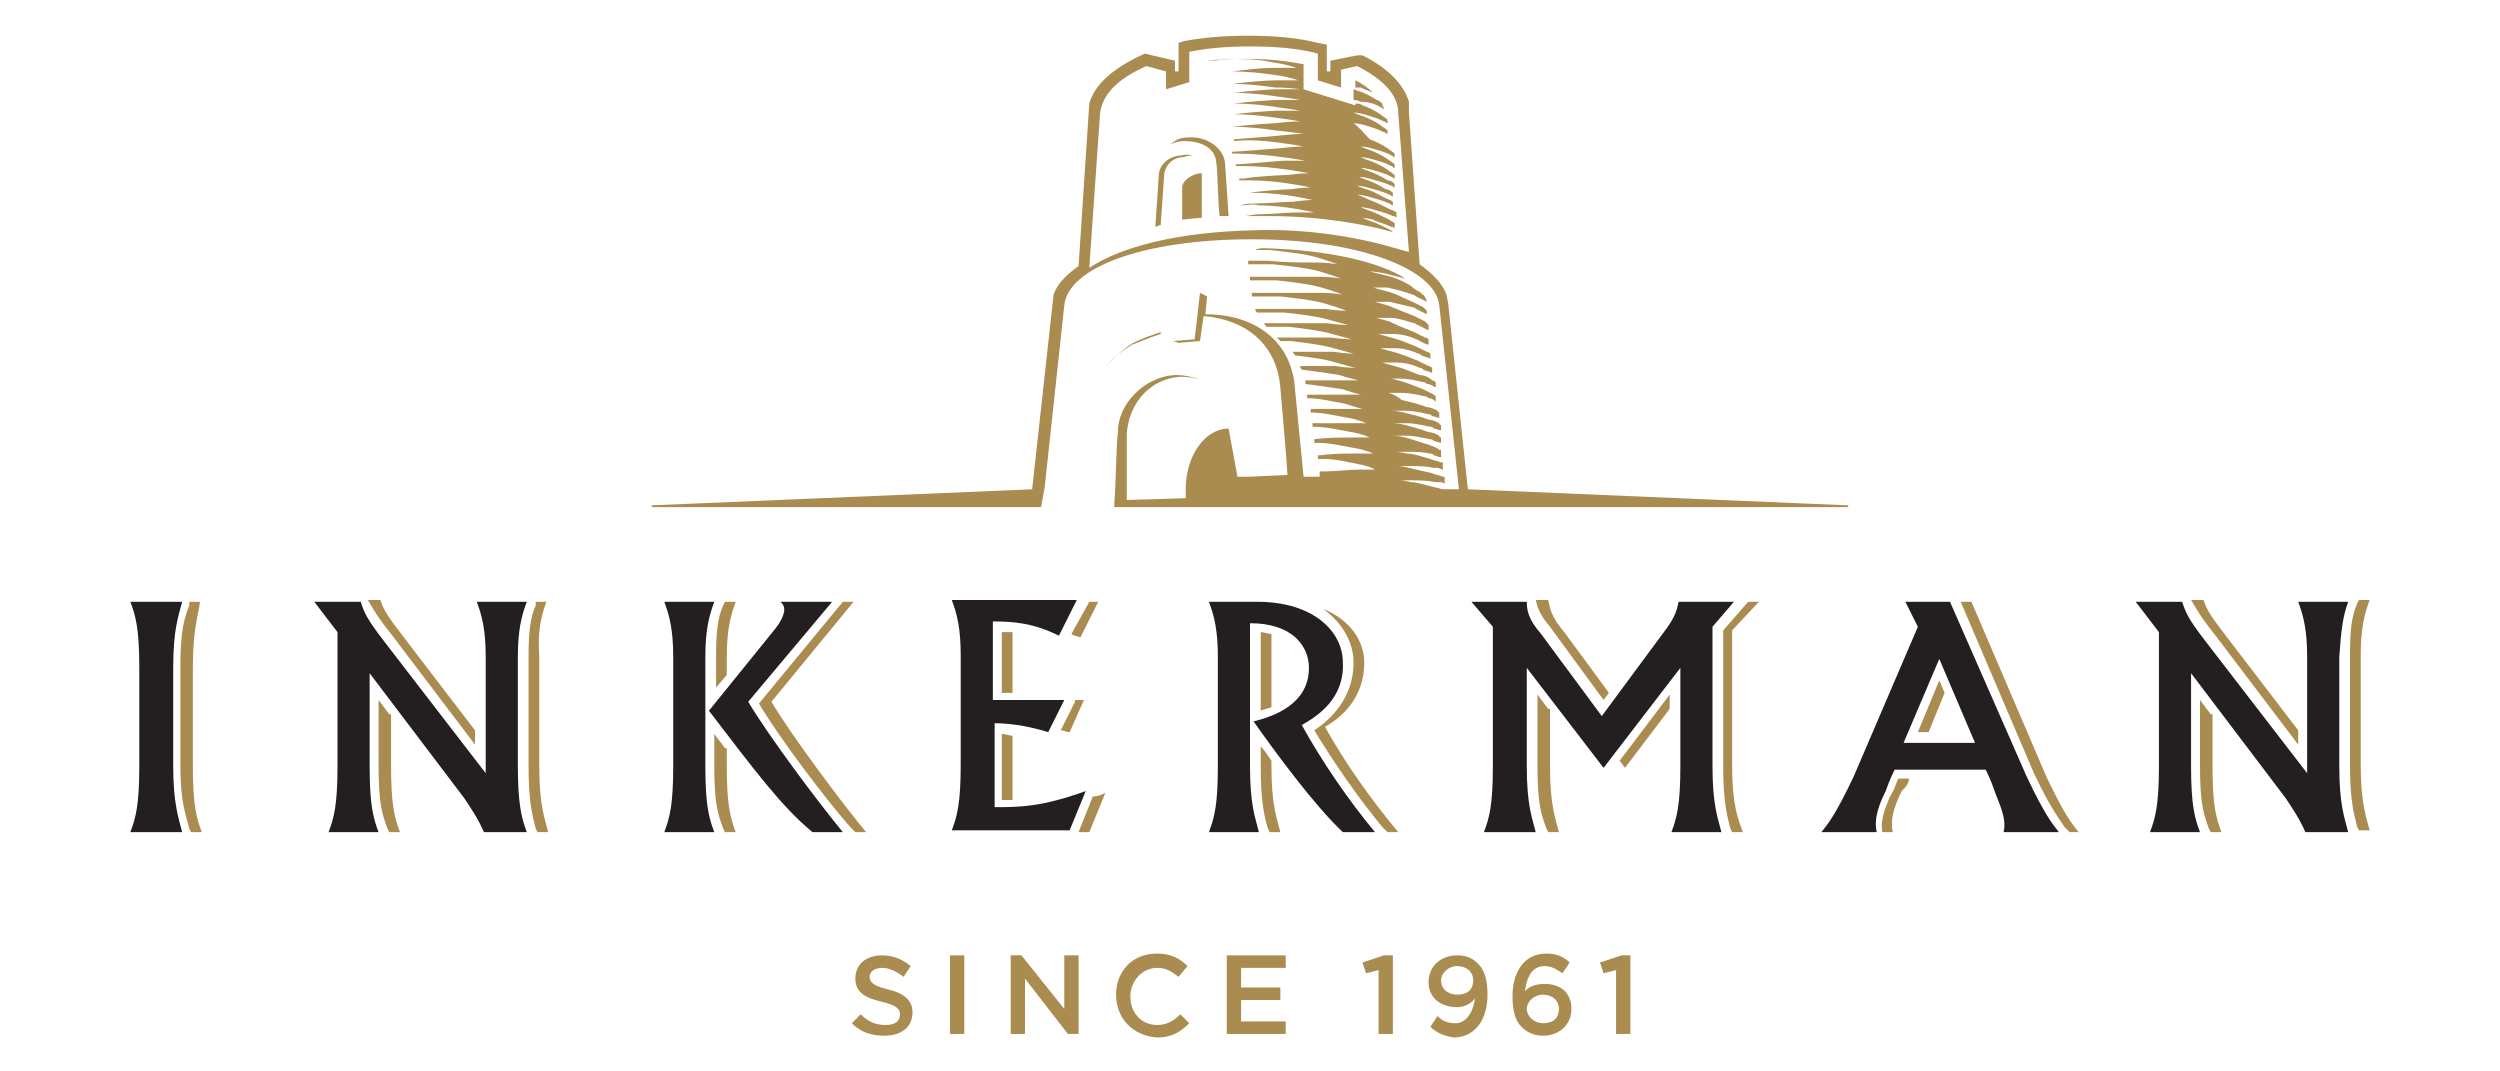 <?xml version="1.0" encoding="utf-8"?>
<!-- Generator: Adobe Illustrator 21.0.0, SVG Export Plug-In . SVG Version: 6.00 Build 0)  -->
<svg version="1.1" id="Layer_1" xmlns="http://www.w3.org/2000/svg" xmlns:xlink="http://www.w3.org/1999/xlink" x="0px" y="0px"
	 viewBox="0 0 140 60" style="enable-background:new 0 0 140 60;" xml:space="preserve">
<style type="text/css">
	.st0{fill:#AA8B50;}
	.st1{fill:#231F20;}
</style>
<path class="st0" d="M10.8,37.4v5.5c0,2.2,0.2,2.9,0.5,3.7h-0.6l-0.1-0.2c-0.2-0.8-0.5-1.5-0.5-3.5v-5.5c0-2.1,0.2-2.7,0.5-3.5
	l0-0.2h0.6C11.1,34.5,10.8,35.2,10.8,37.4z M21.9,35.5l4.7,6.2v-0.8l-3.9-5.1c-1-1.3-1.2-1.6-1.4-2.2h-0.7
	C20.9,34.1,21.1,34.5,21.9,35.5z M30.6,33.7H30L30,33.9c-0.3,0.7-0.4,1.4-0.4,2.9v6.1c0,2,0.2,2.7,0.4,3.5l0.1,0.2h0.6
	c-0.2-0.8-0.5-1.5-0.5-3.7v-6.1C30.1,35.3,30.3,34.5,30.6,33.7z M21.8,40l-0.6-0.8v3.7c0,2.1,0.2,2.7,0.5,3.5l0.1,0.2h0.6
	c-0.3-0.8-0.5-1.5-0.5-3.7V40z M86.8,35.1l3,4.1l0.3-0.4l-2.5-3.4c-0.7-0.8-0.8-1.3-0.9-1.8h-0.7C86.1,34,86.2,34.4,86.8,35.1z
	 M86.7,39.7l-0.6-0.8v4c0,2.1,0.2,2.7,0.5,3.5l0.1,0.2h0.6c-0.2-0.8-0.5-1.5-0.5-3.7V39.7z M93.5,38.9l-2.8,3.7l0.3,0.4l2.5-3.3
	V38.9z M98.5,33.7h-0.6l-1.4,1.6v7.6c0,2,0.2,2.7,0.4,3.5l0.1,0.2h0.6C97.3,45.8,97,45,97,42.9v-7.6L98.5,33.7z M71.2,35.5
	c-0.2,0-0.4-0.1-0.6-0.1v4.4c0.2-0.1,0.4-0.1,0.6-0.2V35.5z M76.4,37.1c0-1.2-0.8-2.4-2.3-3c1.1,0.8,1.7,1.9,1.7,3
	c0,2-1.3,3.2-2.2,3.8c1.1,1.8,2.4,3.7,3.8,5.4l0.3,0.3h0.6c-1.5-1.8-3-3.9-4.1-5.9C75.1,40.2,76.4,39.1,76.4,37.1z M71.2,42.6
	c-0.2-0.3-0.4-0.6-0.6-0.8v1.1c0,2,0.2,2.8,0.4,3.5l0.1,0.2h0.6c-0.2-0.8-0.5-1.5-0.5-3.7V42.6z M40.5,33.9
	c-0.3,0.7-0.4,1.4-0.4,2.9v1.7l0.6-0.7v-1c0-1.5,0.2-2.3,0.5-3.1h-0.6L40.5,33.9z M40.6,41.9c-0.2-0.3-0.4-0.5-0.6-0.8v1.8
	c0,2.1,0.2,2.7,0.5,3.5l0.1,0.2h0.6c-0.3-0.8-0.5-1.5-0.5-3.7V41.9z M47.8,33.7h-0.6l-4.7,5.7c1.2,2,3.7,5.3,5.1,6.9l0.3,0.3h0.6
	c-1.4-1.7-4.1-5.3-5.3-7.3L47.8,33.7z M60,35.5c0.1,0.1,0.3,0.1,0.5,0.2l1-2h-0.5L60,35.5z M56.1,35.4v3.4h0.6v-3.4
	C56.5,35.4,56.3,35.4,56.1,35.4z M60.2,39.3l-0.8,1.6c0.2,0,0.3,0.1,0.5,0.1l0.8-1.8H60.2z M56.1,44.8c0.2,0,0.4,0,0.6,0v-3.6
	c-0.2,0-0.4-0.1-0.6-0.1V44.8z M60.4,46.6H61l0.9-2.2c-0.2,0.1-0.4,0.2-0.7,0.2L60.4,46.6z M107.4,41h0.6l0.9-2.2l-0.3-0.7L107.4,41
	z M113.9,43.3c1,2.1,1.4,2.5,1.7,3l0.3,0.3h0.5c-0.4-0.5-0.8-1-1.8-3.1l-4.2-9.8h-0.6L113.9,43.3z M106.9,43.6h-0.6
	c-0.1,0.2-0.2,0.6-0.4,0.9c0,0.1-0.1,0.1-0.1,0.2c-0.2,0.5-0.5,1.2-0.4,1.8l0,0.1h0.6c-0.2-0.8,0.2-1.7,0.5-2.3
	C106.8,44,106.9,43.8,106.9,43.6z M124,35.5l4.7,6.2v-0.8l-3.9-5.1c-1-1.3-1.2-1.6-1.4-2.2h-0.7C123,34.1,123.2,34.5,124,35.5z
	 M123.8,40l-0.6-0.8v3.7c0,2.1,0.2,2.7,0.5,3.5l0.1,0.2h0.6c-0.3-0.8-0.5-1.5-0.5-3.7V40z M132.2,36.7c0-1.5,0.2-2.3,0.5-3.1h-0.6
	l-0.1,0.2c-0.3,0.7-0.4,1.4-0.4,2.9v6.1c0,2,0.2,2.7,0.4,3.5l0.1,0.2h0.6c-0.2-0.8-0.5-1.5-0.5-3.7V36.7z"/>
<path class="st1" d="M39.5,42.9c0,2.2,0.2,2.9,0.5,3.7h-2.8c0.3-0.8,0.5-1.5,0.5-3.7v-6.1c0-1.5-0.2-2.3-0.5-3.1H40
	c-0.3,0.8-0.5,1.6-0.5,3.1V42.9z M10.2,33.7H7.3c0.3,0.8,0.5,1.5,0.5,3.7v5.5c0,2.2-0.2,2.9-0.5,3.7h2.9C10,45.8,9.7,45,9.7,42.9
	v-5.5C9.7,35.2,10,34.5,10.2,33.7z M29.5,33.7h-2.8c0.3,0.8,0.5,1.6,0.5,3.1v6.5l-5.7-7.4c-1-1.3-1.1-1.6-1.3-2.2h-2.6l1.3,1.7v7.5
	c0,2.2-0.2,2.9-0.5,3.7h2.8c-0.3-0.8-0.5-1.5-0.5-3.7v-5.2l5.3,7c0.4,0.6,0.8,1.2,1.1,1.9h2.4C29.2,45.8,29,45,29,42.9v-6.1
	C29,35.3,29.2,34.5,29.5,33.7z M95.9,35.1l1.2-1.4h-3.1c-0.1,0.5-0.2,0.9-0.9,1.8l-3.4,4.6l-3.4-4.6c-0.7-0.8-0.8-1.3-0.8-1.8h-3.1
	l1.2,1.4l0,0v7.8c0,2.2-0.2,2.9-0.5,3.7H86c-0.2-0.8-0.5-1.5-0.5-3.7v-5.5l4.3,5.6l4.3-5.6v5.5c0,2.2-0.2,2.9-0.5,3.7h2.8
	c-0.2-0.8-0.5-1.5-0.5-3.7V35.1L95.9,35.1z M75.2,37.1c0-1.7-1.6-3.4-4.8-3.4h-2.7c0.3,0.8,0.5,1.6,0.5,3.1v6.1
	c0,2.2-0.2,2.9-0.5,3.7h2.8c-0.2-0.8-0.5-1.5-0.5-3.7v-8c2.4,0,3.3,1.3,3.3,2.5c0,2-1.9,2.7-3.1,3c1.2,1.7,3.4,4.7,5,6.2H77
	c-1.5-1.8-3-4-4.1-6C73.8,40.1,75.3,39.1,75.2,37.1z M46.6,33.7h-2.9c0,0,0.3,0.2,0.2,0.6c-0.1,0.4-0.3,0.7-0.8,1.3l-3.4,4.2
	c2.6,3.4,4.1,5.4,5.8,6.8h1.7c-1.4-1.7-4.1-5.3-5.3-7.3L46.6,33.7z M55.6,40.5c0.8,0,1.8,0.1,3.1,0.5l0.9-1.8h-4v-4.4
	c1.2,0,2.3,0.1,3.7,0.8l1-2h-7c0.3,0.8,0.5,1.6,0.5,3.1v6.1c0,2.2-0.2,2.9-0.5,3.7h6.6l0.9-2.2c-2.5,0.9-3.7,0.9-5.1,0.9V40.5z
	 M109.2,33.7h-2.5l0.7,1.4l-3.6,8.4c-1,2.1-1.4,2.6-1.8,3.1h3.1c-0.2-0.8,0.2-1.7,0.5-2.3c0.2-0.6,0.5-1.2,0.5-1.2h5.1
	c0,0,0.3,0.6,0.5,1.2c0.2,0.6,0.7,1.5,0.5,2.3h3.1c-0.4-0.5-0.8-1-1.8-3.1L109.2,33.7z M106.6,41.6l2-4.7l2,4.7H106.6z M131.5,33.7
	h-2.8c0.3,0.8,0.5,1.6,0.5,3.1v6.5l-5.7-7.4c-1-1.3-1.1-1.6-1.3-2.2h-2.6l1.3,1.7v7.5c0,2.2-0.2,2.9-0.5,3.7h2.8
	c-0.3-0.8-0.5-1.5-0.5-3.7v-5.2l5.3,7c0.4,0.6,0.8,1.2,1.1,1.9h2.4c-0.2-0.8-0.5-1.5-0.5-3.7v-6.1C131.1,35.3,131.2,34.5,131.5,33.7
	z"/>
<g>
	<path class="st0" d="M47.7,57.3l0.5-0.5c0.4,0.4,0.8,0.6,1.4,0.6c0.5,0,0.8-0.2,0.8-0.6v0c0-0.3-0.2-0.5-1-0.7
		c-0.9-0.2-1.5-0.5-1.5-1.3v0c0-0.8,0.6-1.3,1.5-1.3c0.6,0,1.1,0.2,1.6,0.6l-0.4,0.6c-0.4-0.3-0.8-0.5-1.2-0.5
		c-0.4,0-0.7,0.2-0.7,0.5v0c0,0.3,0.2,0.5,1,0.7c0.9,0.2,1.4,0.6,1.4,1.3v0c0,0.8-0.6,1.3-1.6,1.3C48.8,58,48.2,57.8,47.7,57.3z"/>
	<path class="st0" d="M53.3,53.5H54v4.4h-0.8V53.5z"/>
	<path class="st0" d="M56.5,53.5h0.7l2.4,3v-3h0.8v4.4h-0.6l-2.4-3.1v3.1h-0.8V53.5z"/>
	<path class="st0" d="M62.5,55.7L62.5,55.7c0-1.3,0.9-2.3,2.3-2.3c0.8,0,1.3,0.3,1.7,0.7L66,54.7c-0.4-0.3-0.7-0.5-1.2-0.5
		c-0.8,0-1.5,0.7-1.5,1.6v0c0,0.9,0.6,1.6,1.5,1.6c0.5,0,0.9-0.2,1.3-0.6l0.5,0.5c-0.5,0.5-1,0.8-1.8,0.8C63.4,58,62.5,57,62.5,55.7
		z"/>
	<path class="st0" d="M68.7,53.5h3.3v0.7h-2.5v1.1h2.2v0.7h-2.2v1.2H72v0.7h-3.3V53.5z"/>
	<path class="st0" d="M77.3,54.3l-0.8,0.2l-0.2-0.6l1.2-0.4h0.5v4.4h-0.8V54.3z"/>
	<path class="st0" d="M80.1,57.5l0.4-0.6c0.3,0.3,0.6,0.4,1,0.4c0.6,0,1-0.6,1.1-1.4c-0.2,0.3-0.6,0.5-1,0.5c-0.9,0-1.6-0.5-1.6-1.4
		v0c0-0.9,0.7-1.5,1.6-1.5c0.6,0,0.9,0.2,1.2,0.5c0.3,0.3,0.5,0.8,0.5,1.7v0c0,1.4-0.7,2.4-1.9,2.4C80.8,58,80.4,57.8,80.1,57.5z
		 M82.5,54.9L82.5,54.9c0-0.5-0.4-0.8-0.9-0.8c-0.5,0-0.9,0.4-0.9,0.8v0c0,0.5,0.4,0.8,0.9,0.8C82.2,55.7,82.5,55.4,82.5,54.9z"/>
	<path class="st0" d="M85.2,57.5c-0.3-0.3-0.5-0.8-0.5-1.7v0c0-1.3,0.6-2.4,1.9-2.4c0.6,0,1,0.2,1.3,0.5l-0.4,0.6
		c-0.3-0.2-0.6-0.4-1-0.4c-0.7,0-1,0.6-1.1,1.4c0.2-0.2,0.5-0.4,1.1-0.4c0.9,0,1.5,0.5,1.5,1.4v0c0,0.9-0.7,1.5-1.6,1.5
		C85.9,58,85.5,57.8,85.2,57.5z M87.3,56.5L87.3,56.5c0-0.5-0.4-0.8-0.9-0.8c-0.5,0-0.9,0.4-0.9,0.8v0c0,0.4,0.4,0.8,0.9,0.8
		C87,57.3,87.3,57,87.3,56.5z"/>
	<path class="st0" d="M90.6,54.3l-0.8,0.2l-0.2-0.6l1.2-0.4h0.5v4.4h-0.8V54.3z"/>
</g>
<g>
	<path class="st0" d="M82.2,27.4L81.1,17L81,16.5l0,0c-0.2-0.6-0.8-1.2-1.5-1.7l-0.6-8.5l0-0.6l0,0c-0.3-1-1.2-1.9-2.6-2.6L76,3.1
		l-1.5,0.3v0.6l-0.2,0V2.5l-0.5-0.1c-1.2-0.3-2.5-0.4-4-0.4c-1.2,0-2.4,0.1-3.5,0.3L66,2.4V4l-0.2,0V3.4L64.1,3l-0.2,0.1
		c-1.5,0.7-2.6,1.6-2.9,2.7v0l-0.6,9.1c-0.7,0.5-1.2,1-1.4,1.6l-1.2,10.9l-21.3,0.9v0.1h21.8l0.2-1.1l1.1-10.2v0
		c0.2-2.1,4.4-3.7,10.5-3.7c6.1,0,10.3,1.7,10.5,3.7l0,0l1.1,10.3l-0.9,0c-0.1,0-0.3-0.1-0.4-0.1C79.9,27.2,79.4,27,79,27
		c-0.4-0.1-0.6-0.1-0.6-0.1s0.3,0,0.6,0h0.1c0.4,0,0.8,0,1.3,0.1c0.1,0,0.1,0,0.2,0c0.1,0,0.2,0,0.3,0.1l0-0.4c0,0,0,0-0.1,0
		c-0.2-0.1-0.4-0.1-0.6-0.2c-0.4-0.1-0.9-0.2-1.3-0.3c-0.4-0.1-0.6-0.1-0.6-0.1s0.3,0,0.6,0H79c0.4,0,0.8,0,1.3,0.1
		c0.1,0,0.1,0,0.2,0c0.1,0,0.2,0.1,0.3,0.1l0-0.4c0,0-0.1,0-0.1,0c-0.2-0.1-0.4-0.1-0.6-0.2c-0.4-0.1-0.9-0.3-1.3-0.3
		c-0.4-0.1-0.7-0.1-0.7-0.1s0.3,0,0.6,0l0.1,0c0.4,0,0.8,0,1.3,0.1c0.1,0,0.1,0,0.2,0.1c0.1,0,0.2,0.1,0.4,0.1l0-0.4
		c0,0-0.1,0-0.1,0C80.4,25,80.2,25,80,24.9c-0.4-0.1-0.9-0.3-1.3-0.4c-0.4-0.1-0.7-0.1-0.7-0.1s0.3,0,0.7,0l0.1,0
		c0.4,0,0.8,0.1,1.3,0.2c0.1,0,0.1,0,0.2,0.1c0.1,0,0.3,0.1,0.4,0.1l0-0.3c0,0-0.1,0-0.1-0.1c-0.2-0.1-0.4-0.2-0.6-0.2
		c-0.5-0.2-1-0.3-1.3-0.4c-0.4-0.1-0.7-0.1-0.7-0.1s0.3,0,0.7,0l0.1,0c0.4,0,0.8,0.1,1.3,0.2c0.1,0,0.1,0,0.2,0.1
		c0.1,0,0.3,0.1,0.4,0.1l0-0.3c0,0-0.1,0-0.1-0.1c-0.2-0.1-0.4-0.2-0.6-0.2c-0.5-0.2-1-0.3-1.4-0.4c-0.4-0.1-0.7-0.1-0.7-0.1
		s0.3,0,0.7,0c0,0,0,0,0.1,0c0.4,0,0.9,0.1,1.3,0.2c0.1,0,0.1,0,0.2,0.1c0.1,0,0.3,0.1,0.4,0.1l0-0.3c0,0-0.1,0-0.1-0.1
		c-0.2-0.1-0.4-0.2-0.6-0.2c-0.5-0.2-1-0.3-1.4-0.4C78,22,77.7,22,77.7,22s0.3,0,0.7,0c0,0,0,0,0.1,0c0.4,0,0.9,0.1,1.3,0.2
		c0.1,0,0.1,0,0.2,0.1c0.2,0,0.3,0.1,0.4,0.2l0-0.3c0,0-0.1-0.1-0.1-0.1c-0.2-0.1-0.4-0.2-0.6-0.3c-0.5-0.2-1-0.4-1.4-0.5
		c-0.4-0.1-0.7-0.2-0.7-0.1c0,0,0.3,0,0.7,0c0,0,0,0,0.1,0c0.4,0,0.9,0.1,1.3,0.2c0.1,0,0.1,0,0.2,0.1c0.2,0,0.3,0.1,0.5,0.2l0-0.3
		c0,0-0.1-0.1-0.2-0.1C80,21.1,79.7,21,79.5,21c-0.5-0.2-1-0.4-1.4-0.5c-0.4-0.1-0.7-0.2-0.7-0.2s0.3,0,0.7,0c0,0,0,0,0.1,0
		c0.4,0,0.9,0.1,1.3,0.3c0.1,0,0.1,0,0.2,0.1c0.2,0.1,0.4,0.1,0.5,0.2l0-0.3c0,0-0.1-0.1-0.2-0.1c-0.2-0.1-0.4-0.2-0.6-0.3
		c-0.5-0.2-1-0.4-1.4-0.5c-0.4-0.1-0.7-0.2-0.7-0.2s0.3,0,0.7,0c0,0,0,0,0.1,0c0.4,0,0.9,0.1,1.3,0.3c0.1,0,0.1,0,0.2,0.1
		c0.2,0.1,0.4,0.1,0.5,0.2l0-0.3c0,0-0.1-0.1-0.2-0.1c-0.2-0.1-0.4-0.2-0.6-0.3c-0.5-0.2-1-0.4-1.4-0.5c-0.4-0.1-0.7-0.2-0.7-0.2
		s0.3,0,0.7,0c0,0,0,0,0.1,0c0.4,0,0.9,0.1,1.3,0.3c0.1,0,0.2,0.1,0.2,0.1c0.2,0.1,0.4,0.2,0.5,0.2l0-0.3c0,0-0.1-0.1-0.2-0.1
		c-0.2-0.1-0.4-0.2-0.6-0.3c-0.5-0.2-1-0.4-1.4-0.6c-0.4-0.1-0.7-0.2-0.7-0.2s0.3,0,0.7,0c0,0,0.1,0,0.1,0c0.4,0,0.9,0.2,1.3,0.3
		c0.1,0,0.1,0.1,0.2,0.1c0.2,0.1,0.4,0.2,0.6,0.3l0-0.3c0,0-0.1-0.1-0.2-0.2c-0.2-0.1-0.4-0.2-0.6-0.3c-0.5-0.2-1-0.4-1.5-0.6
		c-0.4-0.1-0.7-0.2-0.7-0.2s0.3,0,0.7,0c0,0,0.1,0,0.1,0c0.4,0.1,0.9,0.2,1.3,0.3c0.1,0,0.2,0.1,0.2,0.1c0.2,0.1,0.4,0.2,0.6,0.3
		l0,0h0l0-0.2c0,0-0.1-0.1-0.2-0.2c-0.2-0.1-0.4-0.2-0.6-0.3c-0.5-0.2-1-0.5-1.5-0.6c-0.4-0.1-0.7-0.2-0.7-0.2s0.3,0,0.7,0
		c0,0,0.1,0,0.1,0c0.4,0.1,0.9,0.2,1.4,0.4c0.1,0,0.2,0.1,0.2,0.1c0.2,0.1,0.4,0.2,0.6,0.3c0-0.1-0.1-0.3-0.2-0.4c0,0-0.1,0-0.1-0.1
		c-0.2-0.1-0.4-0.2-0.6-0.4c-0.5-0.3-1-0.5-1.5-0.6c-0.4-0.1-0.8-0.2-0.8-0.2s0.3,0,0.8,0.1c0.4,0.1,0.8,0.2,1.2,0.3
		c-1.4-0.9-4.2-1.6-7.9-1.7c-0.1,0-0.4,0-0.5,0.1c0,0,0,0,0,0c0.3,0,0.5,0,0.8,0c0.9,0.1,1.9,0.2,2.6,0.4c0.7,0.2,1.2,0.4,1.2,0.4
		s-0.5-0.1-1.3-0.1c-0.7,0-1.7,0-2.6-0.1c-0.4,0-0.7,0-1.1,0c0,0.1,0,0.1,0,0.2c0.1,0,0.1,0,0.2,0c0.3,0,0.8,0,1.2,0
		c0.9,0.1,1.9,0.2,2.6,0.4c0.7,0.2,1.2,0.4,1.2,0.4s-0.5-0.1-1.2-0.1c-0.7,0-1.7,0-2.6,0c-0.4,0-0.9,0-1.3,0c0,0.1,0,0.1,0,0.2
		c0.1,0,0.2,0,0.4,0c0.3,0,0.8,0,1.1,0c0.9,0.1,1.8,0.2,2.5,0.4c0.7,0.2,1.2,0.4,1.2,0.4s-0.5-0.1-1.2-0.1c-0.7,0-1.7,0-2.5,0
		c-0.5,0-1,0-1.4,0c0,0.1,0,0.1,0,0.2c0.1,0,0.3,0,0.5,0c0.3,0,0.7,0,1.1,0c0.9,0.1,1.8,0.2,2.5,0.4c0.7,0.2,1.2,0.4,1.2,0.4
		s-0.5,0-1.2-0.1c-0.7,0-1.6,0-2.5,0c-0.5,0-1,0-1.4,0c0,0.1,0,0.1,0.1,0.2c0.1,0,0.3,0,0.4,0c0.3,0,0.7,0,1.1,0
		c0.9,0.1,1.8,0.2,2.5,0.4c0.7,0.2,1.1,0.3,1.1,0.3s-0.5,0-1.2-0.1c-0.7,0-1.6,0-2.4,0c-0.4,0-0.8,0-1.1,0c0,0.1,0.1,0.1,0.1,0.2
		c0.1,0,0.1,0,0.2,0c0.3,0,0.7,0,1.1,0c0.8,0.1,1.7,0.2,2.4,0.4c0.7,0.2,1.1,0.3,1.1,0.3s-0.5,0-1.2-0.1c-0.7,0-1.6,0-2.4,0
		c-0.2,0-0.4,0-0.6,0c0.1,0.1,0.1,0.1,0.2,0.2c0.2,0,0.4,0,0.6,0c0.8,0.1,1.7,0.2,2.4,0.4c0.7,0.2,1.1,0.3,1.1,0.3s-0.5,0-1.1-0.1
		c-0.7,0-1.5,0-2.3,0c0,0.1,0.1,0.1,0.1,0.2c0,0,0,0,0,0c0.8,0.1,1.7,0.2,2.3,0.4c0.7,0.2,1.1,0.3,1.1,0.3s-0.5,0-1.1-0.1
		c-0.6,0-1.3,0-2,0c0,0.1,0.1,0.2,0.1,0.2c0.8,0.1,1.5,0.2,2.1,0.3c0.6,0.2,1.1,0.3,1.1,0.3s-0.4,0-1.1,0c-0.6,0-1.2,0-1.9,0
		c0,0,0,0.1,0,0.1c0,0,0,0.1,0,0.1c0.7,0.1,1.5,0.2,2.1,0.3c0.6,0.2,1,0.3,1,0.3s-0.4,0-1.1,0c-0.5,0-1.2,0-1.9,0c0,0.1,0,0.2,0,0.2
		c0.7,0,1.5,0.2,2.1,0.3c0.6,0.2,1,0.3,1,0.3s-0.4,0-1,0c-0.6,0-1.3,0-1.9,0c0,0.1,0,0.1,0,0.2c0.7,0,1.5,0.2,2.1,0.3
		c0.6,0.1,1,0.3,1,0.3s-0.4,0-1,0c-0.6,0-1.3,0-2,0c0,0.1,0,0.1,0,0.2c0,0,0.1,0,0.1,0c0.7,0,1.5,0.2,2.1,0.3c0.6,0.1,1,0.3,1,0.3
		s-0.4,0-1,0c-0.6,0-1.4,0-2.1,0.1h0c0,0.1,0,0.1,0,0.2c0.1,0,0.1,0,0.2,0c0.7,0,1.5,0.2,2.1,0.3c0.6,0.1,1,0.3,1,0.3s-0.4,0-1,0
		c-0.6,0-1.3,0-2,0.1c0,0-0.1,0-0.1,0c0,0.1,0,0.1,0,0.2c0.1,0,0.2,0,0.3,0c0.7,0,1.5,0.2,2,0.3c0.6,0.1,0.9,0.3,0.9,0.3
		s-0.4,0-0.9,0c-0.6,0-1.3,0.1-1.9,0.1c-0.1,0-0.2,0-0.3,0c0,0,0,0.2,0,0.3l-0.9,0l0,0l-0.5-5.1c-0.2-2.3-2-4-5-4l0.1-1l-0.4-0.2
		l-0.3,2.6l-1.2,0.1l0.3,0.1l1.2-0.1l0.2-1.4c2.4,0.2,4.1,1.6,4.3,4c0.1,1.3,0.3,3.3,0.4,4.9l-2.2,0.1l-0.6,0L68.8,24
		c-1.3,0-2.4,1.5-2.4,3.4l0,0.5L63.1,28c0-1.2,0-2.8,0-3.7c0.1-1.7,1.3-3.1,3-3.2c0.6,0,1.1,0.1,1.6,0.4c-0.5-0.3-1.2-0.5-1.9-0.5
		c-1.7,0.1-3.2,1.6-3.2,3.2c-0.1,0.9-0.1,2.8-0.2,4l0,0l0,0.2h41.1v-0.1L82.2,27.4z M70.1,12.9C66,13,62.8,13.8,61,15l0.6-8.6v0
		c0.1-1.1,1-2,2.6-2.7l1.1,0.3v1l1.3-0.4V2.9c1-0.2,2.1-0.3,3.4-0.3c1.4,0,2.7,0.1,3.8,0.4v1.5l1.3,0.4V3.9L76,3.7
		c1.4,0.7,2.3,1.6,2.3,2.6l0,0l0.6,7.8C78.9,14.2,75.2,12.7,70.1,12.9z"/>
	<path class="st0" d="M77.3,6c0.1,0,0.1,0.1,0.2,0.1c0-0.1-0.1-0.2-0.1-0.3c-0.1-0.1-0.2-0.2-0.3-0.2c-0.3-0.2-0.7-0.4-1-0.5
		C76,5.1,75.9,5,75.8,5v0.6c0.1,0,0.2,0,0.4,0.1C76.6,5.7,77,5.8,77.3,6z"/>
	<path class="st0" d="M65,18.7l0-0.1c-0.6,0.2-1.2,0.4-1.7,0.7c-0.6,0.4-1.3,1.1-1.4,1.3c0.3-0.5,1-1,1.5-1.3
		C63.9,19.1,64.4,18.9,65,18.7z"/>
	<path class="st0" d="M66.9,8.8c-0.2-0.1-0.4-0.2-0.7-0.1c-0.6,0-1.2,0.4-1.3,1l-0.2,3c0.1,0,0.2-0.1,0.3-0.1l0.2-2.9
		c0.1-0.5,0.5-0.9,1.1-0.9C66.5,8.7,66.7,8.7,66.9,8.8z"/>
	<path class="st0" d="M76.9,5.2c-0.3-0.3-0.6-0.5-1-0.7l0,0v0.4c0.1,0,0.2,0,0.3,0C76.4,5,76.7,5.1,76.9,5.2z"/>
	<path class="st0" d="M66.2,10.5l0,1.8c0.1,0,0.8-0.1,1.1-0.1l0-2.5C66.8,9.7,66.2,10.1,66.2,10.5z"/>
	<path class="st0" d="M77.9,12.7c0.1,0,0.1,0,0.2,0.1l0-0.3c-0.1-0.1-0.2-0.1-0.3-0.2c-0.4-0.2-0.8-0.4-1.1-0.5
		c-0.3-0.1-0.5-0.2-0.5-0.2s0.2,0,0.6,0.1c0.3,0.1,0.8,0.2,1.2,0.4c0.1,0,0.1,0,0.2,0.1l0-0.3c-0.1-0.1-0.2-0.1-0.4-0.2
		c-0.4-0.2-0.8-0.4-1.1-0.5C76.3,11,76,10.9,76,10.9s0.2,0,0.6,0.1c0.3,0.1,0.8,0.2,1.2,0.4c0.1,0,0.1,0.1,0.2,0.1l0-0.2
		c-0.1-0.1-0.2-0.1-0.4-0.2c-0.4-0.2-0.7-0.4-1.1-0.5c-0.3-0.1-0.5-0.2-0.5-0.2s0.2,0,0.6,0.1c0.3,0.1,0.8,0.2,1.2,0.4
		c0.1,0,0.1,0.1,0.2,0.1l0-0.2c-0.1-0.1-0.2-0.2-0.4-0.2c-0.3-0.2-0.7-0.4-1-0.5c-0.3-0.1-0.5-0.2-0.5-0.2s0.2,0,0.6,0.1
		c0.3,0.1,0.8,0.2,1.2,0.4c0.1,0,0.1,0.1,0.2,0.1l0-0.2c-0.1-0.1-0.2-0.2-0.4-0.2c-0.3-0.2-0.7-0.4-1-0.5c-0.3-0.1-0.5-0.2-0.5-0.2
		s0.2,0,0.6,0.1c0.3,0.1,0.8,0.2,1.1,0.4c0.1,0,0.1,0.1,0.2,0.1l0-0.2c-0.1-0.1-0.3-0.2-0.4-0.3c-0.3-0.2-0.7-0.4-1-0.5
		c-0.3-0.1-0.5-0.2-0.5-0.2s0.2,0,0.6,0.1c0.3,0.1,0.8,0.2,1.1,0.4c0.1,0,0.1,0.1,0.2,0.1l0-0.2c-0.1-0.1-0.3-0.2-0.4-0.3
		c-0.3-0.2-0.7-0.4-1-0.5c-0.3-0.1-0.5-0.2-0.5-0.2s0.2,0,0.6,0.1c0.3,0.1,0.8,0.2,1.1,0.4c0.1,0,0.1,0.1,0.2,0.1l0-0.2
		c-0.1-0.1-0.3-0.2-0.4-0.3c-0.3-0.2-0.7-0.4-1-0.5C76,7,75.8,6.9,75.8,6.9s0.2,0,0.6,0.1c0.3,0.1,0.7,0.2,1.1,0.4
		c0.1,0,0.1,0.1,0.2,0.1l0-0.2c-0.1-0.1-0.3-0.2-0.4-0.3c-0.3-0.2-0.7-0.4-1-0.5c-0.3-0.1-0.5-0.2-0.5-0.2c0,0,0.2,0,0.6,0.1
		c0.3,0.1,0.7,0.2,1.1,0.4c0.1,0,0.1,0.1,0.2,0.1l0-0.2c-0.1-0.1-0.3-0.2-0.4-0.3c-0.3-0.2-0.7-0.4-1-0.5c-0.1-0.1-0.3-0.1-0.4-0.1
		v0.1L73,5V3.6c-1-0.2-2-0.3-3.1-0.3c-0.8,0-1.5,0-2.3,0.1v0c0.3,0,0.6,0,0.9-0.1c1,0,2,0,2.8,0.2c0.8,0.1,1.3,0.3,1.3,0.3
		s-0.5,0-1.3,0c-0.7,0-1.5,0.1-2.3,0.2c0.9,0,1.7,0.1,2.4,0.2c0.8,0.1,1.3,0.3,1.3,0.3s-0.6,0-1.3,0c-0.6,0-1.6,0.1-2.4,0.2
		c0.9,0,1.7,0.1,2.4,0.2C72.2,4.9,72.8,5,72.8,5s-0.6,0-1.3,0c-0.4,0-1.6,0.1-2.4,0.2c0.9,0,1.7,0.1,2.4,0.2
		c0.8,0.1,1.3,0.2,1.3,0.2s-0.6,0-1.3,0c-0.3,0-1.7,0.1-2.4,0.2c0.9,0,1.8,0.1,2.4,0.2c0.8,0.1,1.3,0.2,1.3,0.2s-0.6,0-1.3,0
		c-0.2,0-1.7,0.1-2.4,0.2c0.9,0,1.7,0.1,2.4,0.2c0.8,0.1,1.3,0.2,1.3,0.2s-0.6,0-1.4,0.1c-0.1,0-1.6,0.1-2.4,0.2
		c0.9,0,1.7,0.1,2.4,0.2C72.4,7.4,73,7.5,73,7.5s-0.6,0-1.4,0.1l-2.5,0.2v0.1C70,7.8,71,7.9,71.7,8C72.5,8.1,73,8.2,73,8.2
		s-0.5,0-1.3,0.1c-0.1,0-2.4,0.2-2.7,0.2v0.1c0.1,0,0.1,0,0.2,0c0.9,0,1.9,0.1,2.6,0.2C72.6,8.9,73.1,9,73.1,9S72.6,9,71.9,9
		c-0.2,0-2.3,0.2-2.6,0.2c0,0-0.1,0-0.1,0c0,0,0,0,0,0.1c0.1,0,0.3,0,0.4,0c0.9,0,1.8,0.1,2.5,0.2c0.7,0.1,1.2,0.2,1.2,0.2
		s-0.5,0-1.2,0.1c-0.3,0-2.1,0.1-2.4,0.2c-0.1,0-0.2,0-0.3,0l0,0.1c0.2,0,0.4,0,0.6,0c0.8,0,1.7,0.1,2.3,0.2
		c0.7,0.1,1.1,0.2,1.1,0.2s-0.5,0-1.1,0.1c-0.4,0-1.8,0.1-2.3,0.2c-0.2,0-0.4,0-0.5,0l0,0c0.3,0,0.5,0,0.8,0c0.8,0,1.6,0.1,2.2,0.2
		c0.6,0.1,1,0.2,1,0.2s-0.4,0-1.1,0.1c-0.5,0-1.6,0.1-2.2,0.1c-0.2,0-0.5,0-0.7,0.1l0,0c0.3,0,0.7-0.1,1,0c0.7,0,1.5,0.1,2.1,0.2
		c0.6,0.1,1,0.2,1,0.2s-0.4,0-1,0c-0.6,0-1.4,0.1-2.1,0.1c-0.3,0-0.6,0.1-0.8,0.1c0.2,0,0.3,0,0.5,0c0.3,0,0.5,0,0.8,0
		c3.1,0,5.6,0.5,7,0.9c0,0-0.1-0.1-0.1-0.1c-0.4-0.2-0.8-0.4-1.1-0.5c-0.3-0.1-0.5-0.2-0.5-0.2s0.2,0,0.6,0.1
		C77,12.4,77.5,12.5,77.9,12.7z"/>
	<path class="st0" d="M69.6,12.2L69.6,12.2C69.5,12.2,69.5,12.2,69.6,12.2C69.5,12.2,69.5,12.2,69.6,12.2z"/>
	<path class="st0" d="M66.5,7.7c-0.5,0-0.7,0.2-1,0.4C65.7,8,66,7.9,66.3,7.9c1,0,1.7,0.4,1.8,1.1c0.1,0.6,0.1,2.4,0.2,3.1
		c0.2,0,0.5,0,0.5,0l-0.2-3C68.5,8.3,67.6,7.6,66.5,7.7z"/>
</g>
</svg>
